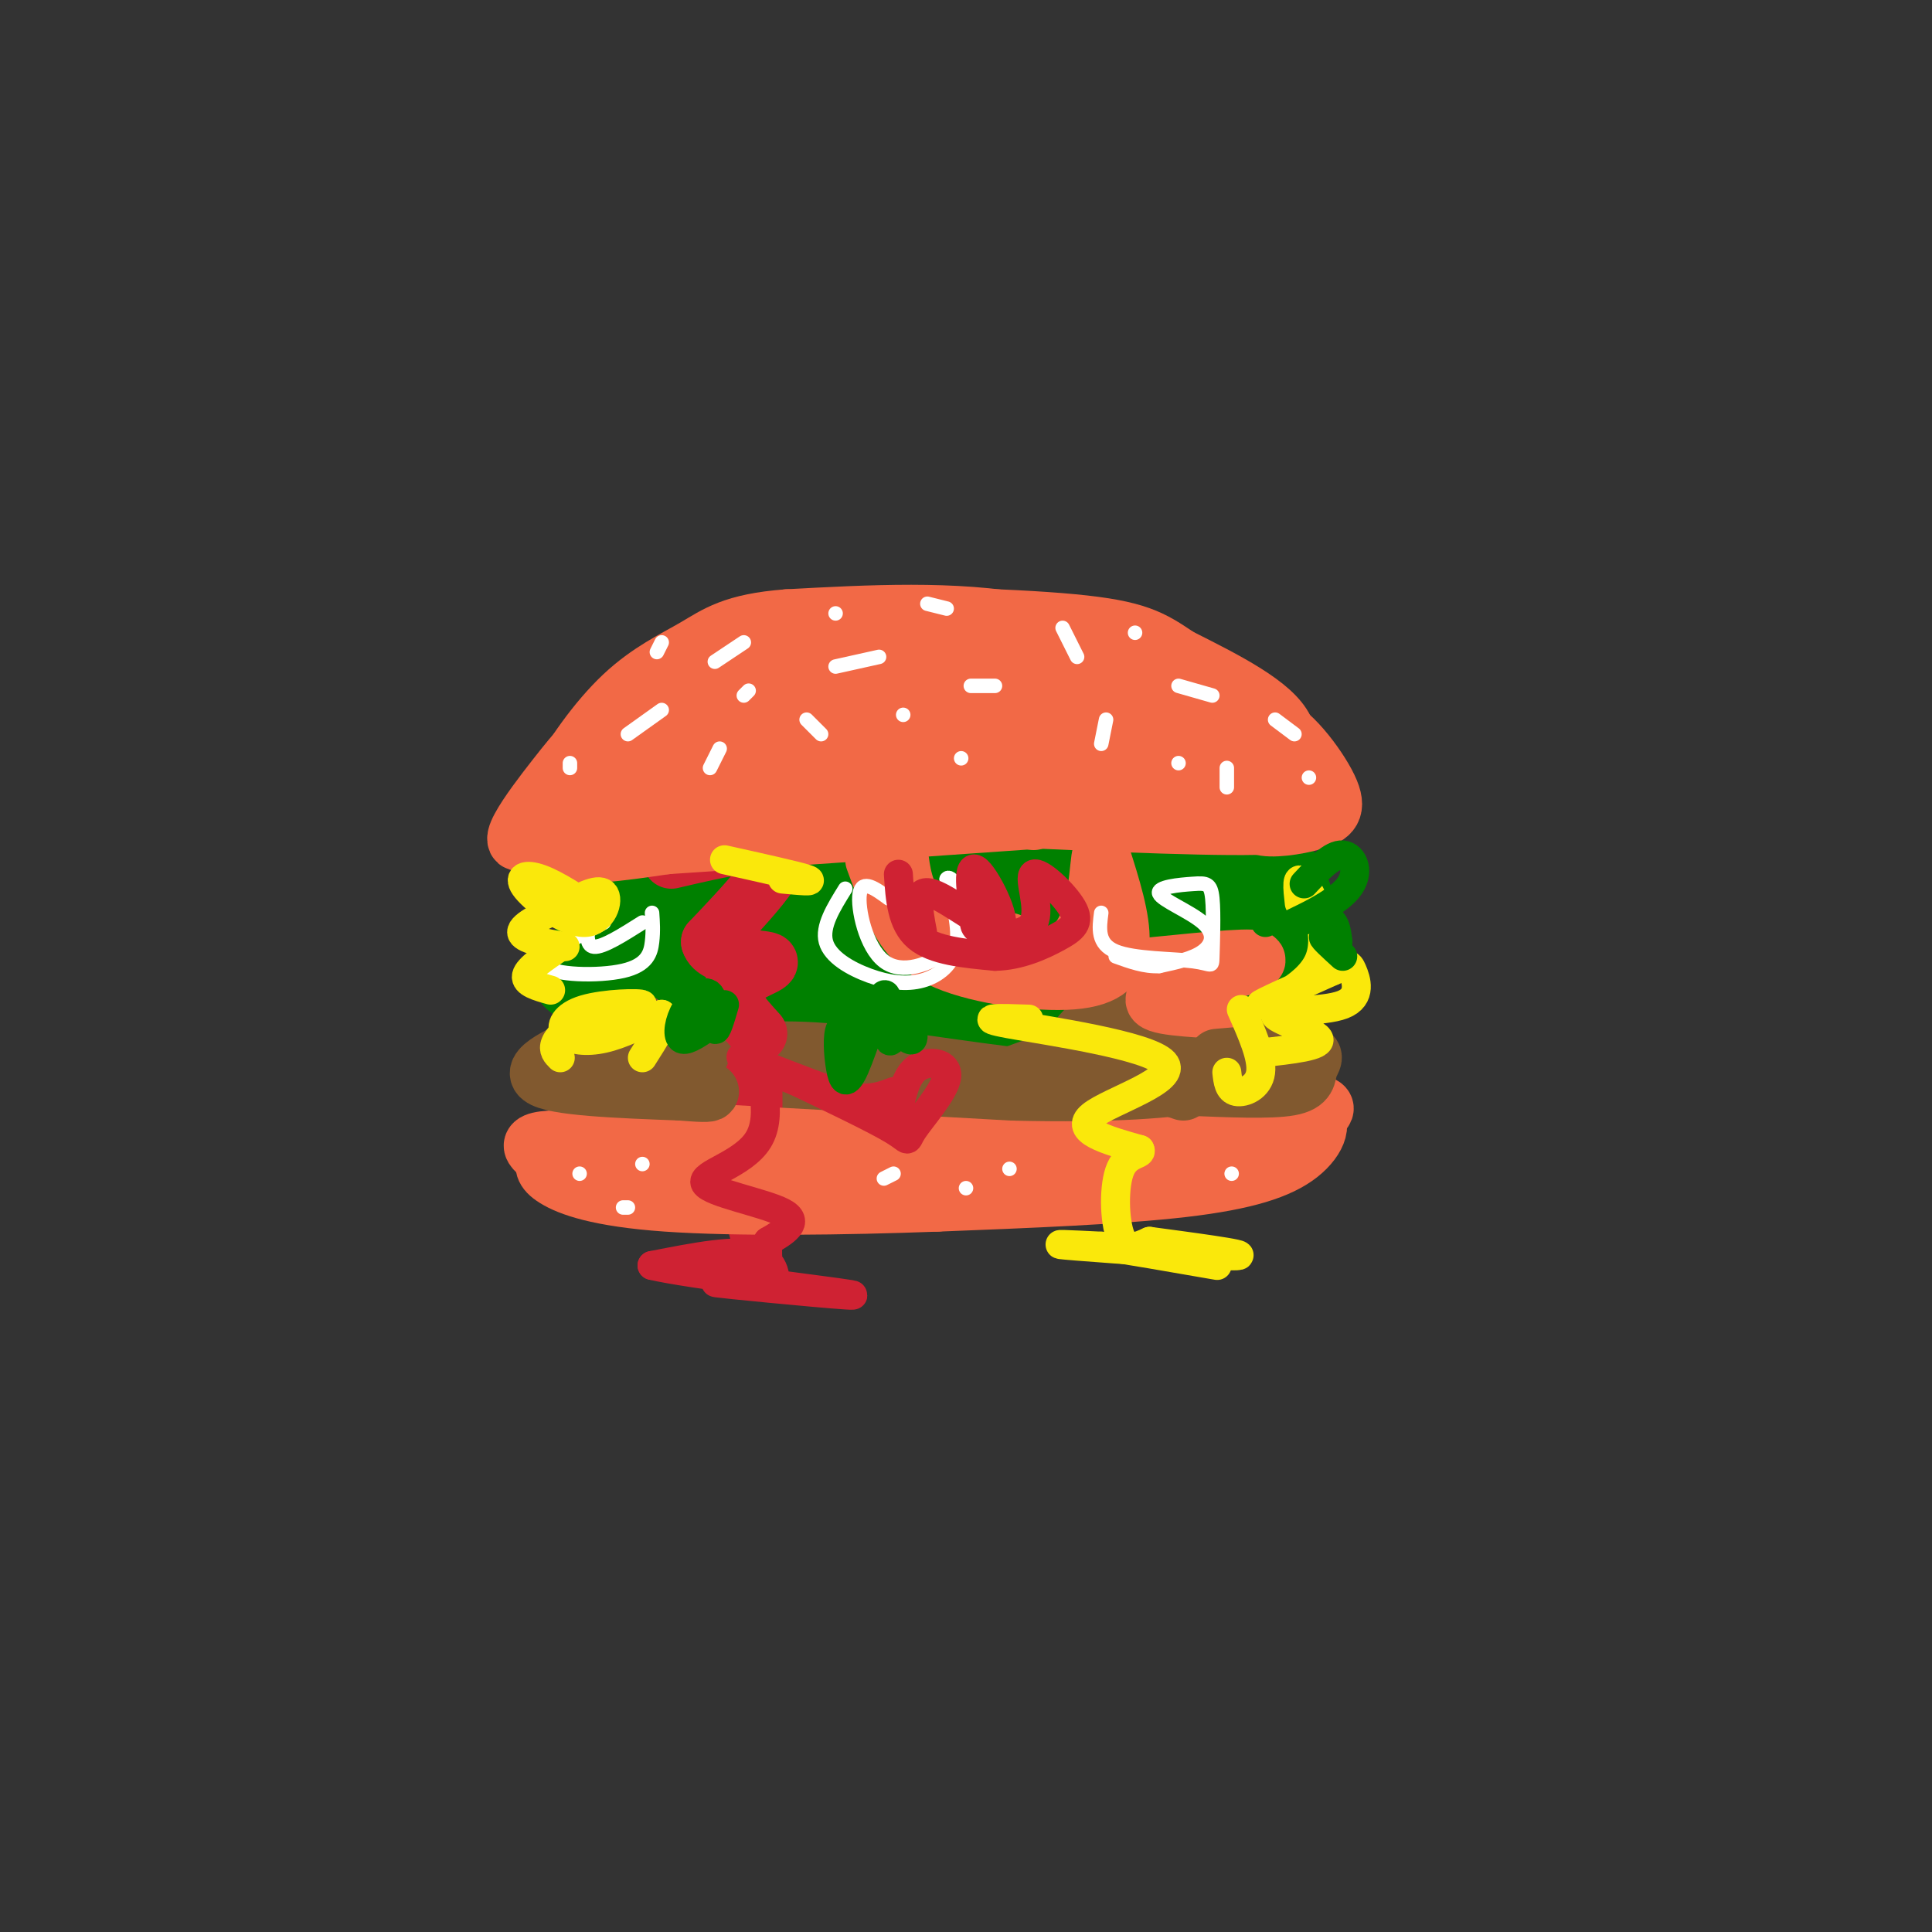 <svg viewBox='0 0 400 400' version='1.1' xmlns='http://www.w3.org/2000/svg' xmlns:xlink='http://www.w3.org/1999/xlink'><rect x="0" y="0" width="400" height="400" fill="#333333" stroke="none"/><g fill='none' stroke='rgb(0,128,0)' stroke-width='12' stroke-linecap='round' stroke-linejoin='round'><path d='M141,181c-12.476,8.054 -24.952,16.107 -25,21c-0.048,4.893 12.333,6.625 22,7c9.667,0.375 16.619,-0.607 21,0c4.381,0.607 6.190,2.804 8,5'/><path d='M167,214c5.078,2.866 13.774,7.531 28,3c14.226,-4.531 33.984,-18.258 46,-21c12.016,-2.742 16.290,5.502 19,8c2.710,2.498 3.855,-0.751 5,-4'/><path d='M265,200c2.547,-2.804 6.415,-7.813 5,-14c-1.415,-6.187 -8.112,-13.550 -12,-14c-3.888,-0.450 -4.968,6.014 -19,8c-14.032,1.986 -41.016,-0.507 -68,-3'/><path d='M171,177c-12.892,-1.207 -11.120,-2.724 -17,-1c-5.880,1.724 -19.410,6.688 -27,9c-7.590,2.312 -9.241,1.970 0,3c9.241,1.030 29.372,3.431 33,3c3.628,-0.431 -9.249,-3.695 -18,-3c-8.751,0.695 -13.375,5.347 -18,10'/><path d='M124,198c-2.774,1.738 -0.710,1.085 -2,2c-1.290,0.915 -5.933,3.400 7,2c12.933,-1.400 43.444,-6.685 43,-8c-0.444,-1.315 -31.841,1.338 -35,1c-3.159,-0.338 21.921,-3.669 47,-7'/><path d='M184,188c-3.303,-3.026 -35.059,-7.093 -34,-7c1.059,0.093 34.933,4.344 49,7c14.067,2.656 8.326,3.715 9,5c0.674,1.285 7.764,2.796 0,4c-7.764,1.204 -30.382,2.102 -53,3'/><path d='M155,200c-11.472,2.424 -13.652,6.984 -2,6c11.652,-0.984 37.136,-7.513 53,-9c15.864,-1.487 22.107,2.068 13,3c-9.107,0.932 -33.565,-0.761 -43,1c-9.435,1.761 -3.848,6.974 -1,10c2.848,3.026 2.957,3.865 10,1c7.043,-2.865 21.022,-9.432 35,-16'/><path d='M220,196c-5.860,1.715 -38.009,14.001 -39,14c-0.991,-0.001 29.178,-12.289 48,-17c18.822,-4.711 26.298,-1.845 19,-1c-7.298,0.845 -29.371,-0.330 -36,-1c-6.629,-0.670 2.185,-0.835 11,-1'/><path d='M223,190c11.001,-1.579 33.003,-5.028 37,-6c3.997,-0.972 -10.011,0.533 -12,3c-1.989,2.467 8.041,5.895 13,5c4.959,-0.895 4.845,-6.113 4,-6c-0.845,0.113 -2.423,5.556 -4,11'/><path d='M261,197c-0.833,2.000 -0.917,1.500 -1,1'/></g>
<g fill='none' stroke='rgb(129,89,47)' stroke-width='12' stroke-linecap='round' stroke-linejoin='round'><path d='M140,216c3.167,3.667 6.333,7.333 20,9c13.667,1.667 37.833,1.333 62,1'/><path d='M222,226c10.992,0.598 7.472,1.593 12,-3c4.528,-4.593 17.104,-14.775 17,-18c-0.104,-3.225 -12.887,0.507 -20,4c-7.113,3.493 -8.557,6.746 -10,10'/><path d='M221,219c-7.219,3.486 -20.265,7.203 -15,5c5.265,-2.203 28.841,-10.324 35,-11c6.159,-0.676 -5.097,6.093 -14,9c-8.903,2.907 -15.451,1.954 -22,1'/><path d='M205,223c-13.556,0.378 -36.444,0.822 -50,-1c-13.556,-1.822 -17.778,-5.911 -22,-10'/><path d='M133,212c-6.756,1.156 -12.644,9.044 2,13c14.644,3.956 49.822,3.978 85,4'/><path d='M220,229c20.110,0.826 27.886,0.890 33,-2c5.114,-2.890 7.567,-8.733 5,-12c-2.567,-3.267 -10.153,-3.956 -14,-4c-3.847,-0.044 -3.956,0.559 -2,2c1.956,1.441 5.978,3.721 10,6'/><path d='M252,219c2.453,1.675 3.585,2.861 -1,4c-4.585,1.139 -14.888,2.230 -30,1c-15.112,-1.230 -35.032,-4.780 -48,-6c-12.968,-1.220 -18.984,-0.110 -25,1'/><path d='M148,219c-5.167,0.333 -5.583,0.667 -6,1'/></g>
<g fill='none' stroke='rgb(207,34,51)' stroke-width='12' stroke-linecap='round' stroke-linejoin='round'><path d='M139,178c10.333,-2.417 20.667,-4.833 22,-2c1.333,2.833 -6.333,10.917 -14,19'/><path d='M147,195c1.024,3.667 10.583,3.333 12,4c1.417,0.667 -5.310,2.333 -7,5c-1.690,2.667 1.655,6.333 5,10'/><path d='M156,223c0.000,0.000 0.000,13.000 0,13'/><path d='M156,251c0.000,0.000 1.000,4.000 1,4'/></g>
<g fill='none' stroke='rgb(242,105,70)' stroke-width='12' stroke-linecap='round' stroke-linejoin='round'><path d='M181,178c1.147,3.137 2.293,6.274 4,10c1.707,3.726 3.973,8.040 11,11c7.027,2.960 18.815,4.566 26,4c7.185,-0.566 9.767,-3.305 10,-8c0.233,-4.695 -1.884,-11.348 -4,-18'/><path d='M228,177c-0.676,1.049 -0.367,12.673 -5,18c-4.633,5.327 -14.209,4.357 -21,2c-6.791,-2.357 -10.797,-6.102 -13,-10c-2.203,-3.898 -2.601,-7.949 -3,-12'/><path d='M186,175c-0.689,1.244 -0.911,10.356 3,15c3.911,4.644 11.956,4.822 20,5'/><path d='M239,200c11.333,-1.133 22.667,-2.267 21,-1c-1.667,1.267 -16.333,4.933 -20,7c-3.667,2.067 3.667,2.533 11,3'/><path d='M129,172c14.000,-2.250 28.000,-4.500 40,-5c12.000,-0.500 22.000,0.750 32,2'/><path d='M201,169c17.956,0.933 46.844,2.267 59,2c12.156,-0.267 7.578,-2.133 3,-4'/><path d='M263,167c0.247,-4.188 -0.635,-12.659 -2,-17c-1.365,-4.341 -3.214,-4.553 -11,-8c-7.786,-3.447 -21.510,-10.128 -37,-13c-15.490,-2.872 -32.745,-1.936 -50,-1'/><path d='M163,128c-11.336,0.850 -14.676,3.474 -19,6c-4.324,2.526 -9.633,4.956 -15,10c-5.367,5.044 -10.791,12.704 -14,19c-3.209,6.296 -4.203,11.227 0,13c4.203,1.773 13.601,0.386 23,-1'/><path d='M138,175c23.167,-1.500 69.583,-4.750 116,-8'/><path d='M254,167c20.119,-1.321 12.417,-0.625 11,-3c-1.417,-2.375 3.452,-7.821 1,-13c-2.452,-5.179 -12.226,-10.089 -22,-15'/><path d='M244,136c-5.576,-3.778 -8.515,-5.724 -22,-7c-13.485,-1.276 -37.515,-1.882 -51,-1c-13.485,0.882 -16.424,3.252 -22,7c-5.576,3.748 -13.788,8.874 -22,14'/><path d='M127,149c-5.143,3.603 -7.000,5.611 -12,12c-5.000,6.389 -13.145,17.161 -4,12c9.145,-5.161 35.578,-26.254 44,-34c8.422,-7.746 -1.166,-2.145 -8,3c-6.834,5.145 -10.914,9.833 -14,14c-3.086,4.167 -5.177,7.814 -7,11c-1.823,3.186 -3.378,5.910 2,2c5.378,-3.910 17.689,-14.455 30,-25'/><path d='M158,144c10.247,-8.594 20.864,-17.578 14,-10c-6.864,7.578 -31.209,31.718 -29,31c2.209,-0.718 30.970,-26.295 36,-29c5.030,-2.705 -13.672,17.460 -20,26c-6.328,8.540 -0.280,5.453 8,-2c8.280,-7.453 18.794,-19.272 22,-23c3.206,-3.728 -0.897,0.636 -5,5'/><path d='M184,142c-3.391,3.769 -9.370,10.692 -13,16c-3.630,5.308 -4.912,9.003 4,1c8.912,-8.003 28.018,-27.702 26,-24c-2.018,3.702 -25.159,30.804 -23,31c2.159,0.196 29.617,-26.516 36,-31c6.383,-4.484 -8.308,13.258 -23,31'/><path d='M191,166c5.633,-3.177 31.217,-26.619 33,-28c1.783,-1.381 -20.233,19.300 -17,20c3.233,0.700 31.717,-18.581 36,-19c4.283,-0.419 -15.633,18.023 -19,22c-3.367,3.977 9.817,-6.512 23,-17'/><path d='M247,144c1.170,0.296 -7.405,9.535 -11,14c-3.595,4.465 -2.209,4.156 -3,6c-0.791,1.844 -3.761,5.843 3,2c6.761,-3.843 23.251,-15.527 27,-17c3.749,-1.473 -5.242,7.265 -9,11c-3.758,3.735 -2.281,2.467 -1,3c1.281,0.533 2.366,2.867 4,1c1.634,-1.867 3.817,-7.933 6,-14'/><path d='M263,150c3.649,0.387 9.771,8.355 12,13c2.229,4.645 0.567,5.967 -3,7c-3.567,1.033 -9.037,1.778 -11,1c-1.963,-0.778 -0.418,-3.079 -6,-5c-5.582,-1.921 -18.291,-3.460 -31,-5'/><path d='M224,161c-8.362,-1.262 -13.767,-1.915 -12,-2c1.767,-0.085 10.707,0.400 15,1c4.293,0.600 3.941,1.314 1,3c-2.941,1.686 -8.470,4.343 -14,7'/><path d='M120,233c0.000,0.000 89.000,5.000 89,5'/><path d='M209,238c22.556,0.556 34.444,-0.556 43,-2c8.556,-1.444 13.778,-3.222 19,-5'/><path d='M271,231c3.310,0.655 2.083,4.792 -2,8c-4.083,3.208 -11.024,5.488 -24,7c-12.976,1.512 -31.988,2.256 -51,3'/><path d='M194,249c-19.214,0.714 -41.750,1.000 -56,0c-14.250,-1.000 -20.214,-3.286 -23,-5c-2.786,-1.714 -2.393,-2.857 -2,-4'/><path d='M113,240c-2.333,-1.917 -7.167,-4.708 7,-4c14.167,0.708 47.333,4.917 60,7c12.667,2.083 4.833,2.042 -3,2'/><path d='M177,245c-8.822,0.400 -29.378,0.400 -32,1c-2.622,0.600 12.689,1.800 28,3'/><path d='M267,234c4.200,-1.933 8.400,-3.867 7,-5c-1.400,-1.133 -8.400,-1.467 -11,-1c-2.600,0.467 -0.800,1.733 1,3'/></g>
<g fill='none' stroke='rgb(129,89,47)' stroke-width='12' stroke-linecap='round' stroke-linejoin='round'><path d='M126,214c-8.250,3.500 -16.500,7.000 -14,9c2.500,2.000 15.750,2.500 29,3'/><path d='M141,226c5.833,0.500 5.917,0.250 6,0'/><path d='M252,219c7.500,-0.643 15.000,-1.286 18,-1c3.000,0.286 1.500,1.500 1,3c-0.500,1.500 0.000,3.286 -4,4c-4.000,0.714 -12.500,0.357 -21,0'/><path d='M246,225c-3.667,0.167 -2.333,0.583 -1,1'/></g>
<g fill='none' stroke='rgb(255,255,255)' stroke-width='3' stroke-linecap='round' stroke-linejoin='round'><path d='M175,184c-2.435,3.920 -4.871,7.841 -4,11c0.871,3.159 5.048,5.558 9,7c3.952,1.442 7.679,1.927 11,1c3.321,-0.927 6.234,-3.265 7,-7c0.766,-3.735 -0.617,-8.868 -2,-14'/><path d='M196,182c0.655,-1.260 3.291,2.591 4,6c0.709,3.409 -0.511,6.378 -4,9c-3.489,2.622 -9.247,4.898 -13,2c-3.753,-2.898 -5.501,-10.971 -5,-14c0.501,-3.029 3.250,-1.015 6,1'/><path d='M228,189c-0.426,3.215 -0.852,6.430 3,8c3.852,1.570 11.982,1.495 16,2c4.018,0.505 3.925,1.588 4,-1c0.075,-2.588 0.317,-8.849 0,-12c-0.317,-3.151 -1.193,-3.192 -4,-3c-2.807,0.192 -7.546,0.619 -7,2c0.546,1.381 6.378,3.718 9,6c2.622,2.282 2.035,4.509 0,6c-2.035,1.491 -5.517,2.245 -9,3'/><path d='M240,200c-3.000,0.167 -6.000,-0.917 -9,-2'/><path d='M125,191c-6.702,3.548 -13.405,7.095 -12,9c1.405,1.905 10.917,2.167 16,1c5.083,-1.167 5.738,-3.762 6,-6c0.262,-2.238 0.131,-4.119 0,-6'/><path d='M133,191c-4.083,2.583 -8.167,5.167 -10,5c-1.833,-0.167 -1.417,-3.083 -1,-6'/></g>
<g fill='none' stroke='rgb(250,232,11)' stroke-width='6' stroke-linecap='round' stroke-linejoin='round'><path d='M162,182c3.500,0.333 7.000,0.667 5,0c-2.000,-0.667 -9.500,-2.333 -17,-4'/><path d='M124,189c-4.415,-2.920 -8.829,-5.841 -12,-7c-3.171,-1.159 -5.097,-0.558 -3,2c2.097,2.558 8.219,7.073 12,7c3.781,-0.073 5.223,-4.735 4,-6c-1.223,-1.265 -5.112,0.868 -9,3'/><path d='M116,188c-3.578,1.444 -8.022,3.556 -8,5c0.022,1.444 4.511,2.222 9,3'/><path d='M116,196c-3.333,2.250 -6.667,4.500 -7,6c-0.333,1.500 2.333,2.250 5,3'/><path d='M116,219c-0.796,-0.791 -1.592,-1.582 -1,-3c0.592,-1.418 2.572,-3.462 7,-5c4.428,-1.538 11.305,-2.570 11,-3c-0.305,-0.430 -7.793,-0.260 -12,1c-4.207,1.260 -5.133,3.608 -4,5c1.133,1.392 4.324,1.826 8,1c3.676,-0.826 7.838,-2.913 12,-5'/><path d='M137,210c1.333,0.667 -1.333,4.833 -4,9'/><path d='M269,187c-0.363,-3.190 -0.726,-6.381 1,-4c1.726,2.381 5.542,10.333 3,16c-2.542,5.667 -11.440,9.048 -12,9c-0.560,-0.048 7.220,-3.524 15,-7'/><path d='M276,201c3.072,-1.494 3.251,-1.729 4,0c0.749,1.729 2.067,5.422 -2,7c-4.067,1.578 -13.518,1.040 -14,2c-0.482,0.960 8.005,3.417 9,5c0.995,1.583 -5.503,2.291 -12,3'/><path d='M257,209c2.200,4.956 4.400,9.911 4,13c-0.400,3.089 -3.400,4.311 -5,4c-1.600,-0.311 -1.800,-2.156 -2,-4'/><path d='M213,211c-5.815,-0.196 -11.631,-0.393 -4,1c7.631,1.393 28.708,4.375 32,8c3.292,3.625 -11.202,7.893 -15,11c-3.798,3.107 3.101,5.054 10,7'/><path d='M236,238c0.714,1.167 -2.500,0.583 -4,4c-1.500,3.417 -1.286,10.833 0,14c1.286,3.167 3.643,2.083 6,1'/><path d='M238,257c7.024,0.952 21.583,2.833 18,3c-3.583,0.167 -25.310,-1.381 -33,-2c-7.690,-0.619 -1.345,-0.310 5,0'/><path d='M228,258c4.833,0.667 14.417,2.333 24,4'/></g>
<g fill='none' stroke='rgb(207,34,51)' stroke-width='6' stroke-linecap='round' stroke-linejoin='round'><path d='M186,181c0.333,5.083 0.667,10.167 4,13c3.333,2.833 9.667,3.417 16,4'/><path d='M206,198c5.097,-0.077 9.838,-2.271 13,-4c3.162,-1.729 4.745,-2.994 3,-6c-1.745,-3.006 -6.818,-7.754 -8,-7c-1.182,0.754 1.528,7.011 0,10c-1.528,2.989 -7.294,2.711 -10,2c-2.706,-0.711 -2.353,-1.856 -2,-3'/><path d='M202,190c-0.829,-3.593 -1.903,-11.077 0,-10c1.903,1.077 6.781,10.713 5,12c-1.781,1.287 -10.223,-5.775 -14,-7c-3.777,-1.225 -2.888,3.388 -2,8'/><path d='M163,223c9.099,4.346 18.198,8.692 22,11c3.802,2.308 2.308,2.577 4,0c1.692,-2.577 6.571,-8.002 7,-11c0.429,-2.998 -3.592,-3.571 -6,-2c-2.408,1.571 -3.204,5.285 -4,9'/><path d='M186,230c-8.702,-1.512 -28.458,-9.792 -32,-11c-3.542,-1.208 9.131,4.655 17,7c7.869,2.345 10.935,1.173 14,0'/><path d='M155,214c2.583,8.423 5.167,16.845 2,22c-3.167,5.155 -12.083,7.042 -11,9c1.083,1.958 12.167,3.988 16,6c3.833,2.012 0.417,4.006 -3,6'/><path d='M159,257c-0.321,3.345 0.375,8.708 1,9c0.625,0.292 1.179,-4.488 -3,-6c-4.179,-1.512 -13.089,0.244 -22,2'/><path d='M135,262c7.333,1.786 36.667,5.250 41,6c4.333,0.750 -16.333,-1.214 -24,-2c-7.667,-0.786 -2.333,-0.393 3,0'/></g>
<g fill='none' stroke='rgb(0,128,0)' stroke-width='6' stroke-linecap='round' stroke-linejoin='round'><path d='M178,214c-1.647,-1.185 -3.295,-2.370 -4,-1c-0.705,1.370 -0.468,5.295 0,8c0.468,2.705 1.167,4.189 3,0c1.833,-4.189 4.801,-14.051 6,-15c1.199,-0.949 0.628,7.015 1,9c0.372,1.985 1.686,-2.007 3,-6'/><path d='M187,209c1.089,0.533 2.311,4.867 2,6c-0.311,1.133 -2.156,-0.933 -4,-3'/><path d='M150,208c-0.868,2.946 -1.735,5.892 -2,5c-0.265,-0.892 0.073,-5.620 -1,-7c-1.073,-1.380 -3.558,0.590 -5,3c-1.442,2.410 -1.841,5.260 -1,6c0.841,0.740 2.920,-0.630 5,-2'/><path d='M270,183c2.892,-3.100 5.783,-6.201 8,-6c2.217,0.201 3.759,3.703 1,7c-2.759,3.297 -9.820,6.388 -11,7c-1.180,0.612 3.520,-1.254 6,-1c2.480,0.254 2.740,2.627 3,5'/><path d='M277,195c-0.378,0.378 -2.822,-1.178 -3,-1c-0.178,0.178 1.911,2.089 4,4'/><path d='M260,185c0.000,0.000 2.000,6.000 2,6'/></g>
<g fill='none' stroke='rgb(255,255,255)' stroke-width='3' stroke-linecap='round' stroke-linejoin='round'><path d='M154,133c0.000,0.000 -6.000,4.000 -6,4'/><path d='M173,138c0.000,0.000 9.000,-2.000 9,-2'/><path d='M167,149c0.000,0.000 3.000,3.000 3,3'/><path d='M201,142c0.000,0.000 5.000,0.000 5,0'/><path d='M220,130c0.000,0.000 3.000,6.000 3,6'/><path d='M244,142c0.000,0.000 7.000,2.000 7,2'/><path d='M229,149c0.000,0.000 -1.000,5.000 -1,5'/><path d='M137,147c0.000,0.000 -7.000,5.000 -7,5'/><path d='M149,155c0.000,0.000 -2.000,4.000 -2,4'/><path d='M118,158c0.000,0.000 0.000,1.000 0,1'/><path d='M192,125c0.000,0.000 4.000,1.000 4,1'/><path d='M264,149c0.000,0.000 4.000,3.000 4,3'/><path d='M254,159c0.000,0.000 0.000,4.000 0,4'/><path d='M120,243c0.000,0.000 0.000,0.000 0,0'/><path d='M129,250c0.000,0.000 1.000,0.000 1,0'/><path d='M133,241c0.000,0.000 0.000,0.000 0,0'/><path d='M183,244c0.000,0.000 2.000,-1.000 2,-1'/><path d='M200,246c0.000,0.000 0.000,0.000 0,0'/><path d='M209,242c0.000,0.000 0.000,0.000 0,0'/><path d='M255,243c0.000,0.000 0.000,0.000 0,0'/><path d='M199,157c0.000,0.000 0.000,0.000 0,0'/><path d='M187,148c0.000,0.000 0.000,0.000 0,0'/><path d='M173,127c0.000,0.000 0.000,0.000 0,0'/><path d='M154,144c0.000,0.000 1.000,-1.000 1,-1'/><path d='M137,133c0.000,0.000 -1.000,2.000 -1,2'/><path d='M235,131c0.000,0.000 0.000,0.000 0,0'/><path d='M244,158c0.000,0.000 0.000,0.000 0,0'/><path d='M271,161c0.000,0.000 0.000,0.000 0,0'/></g>
</svg>